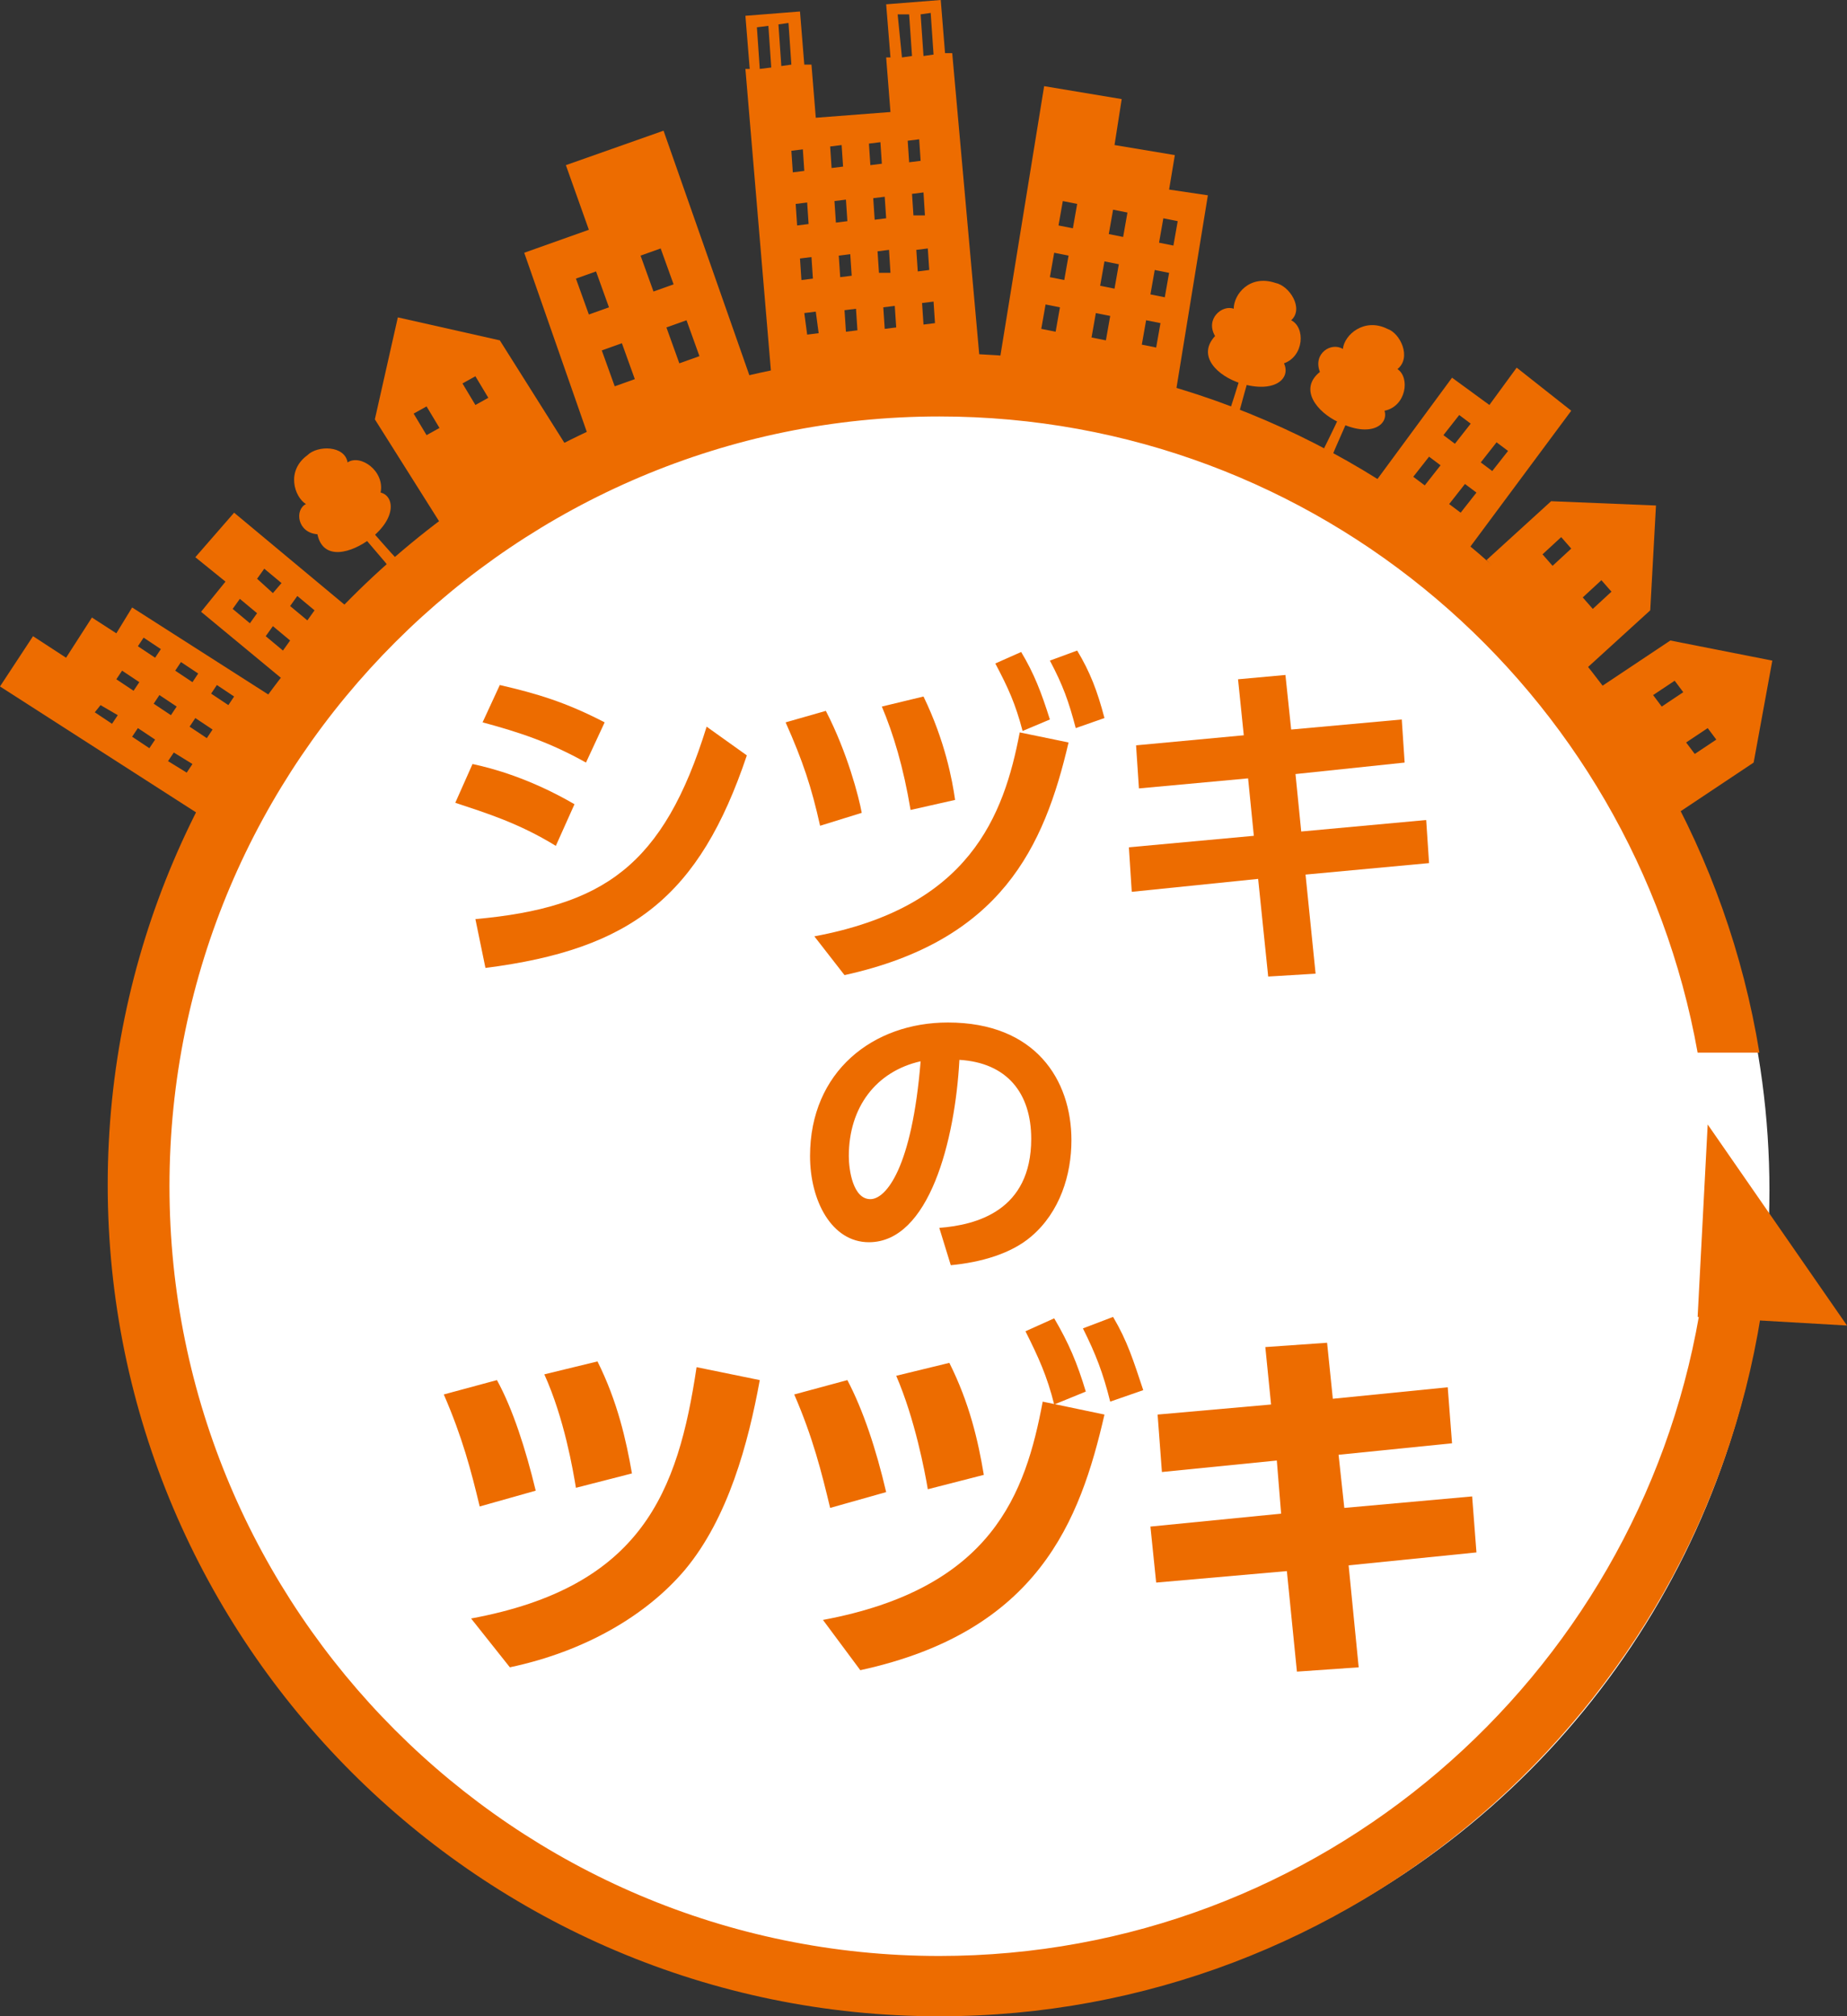 <?xml version="1.0" encoding="utf-8"?>
<!-- Generator: Adobe Illustrator 24.1.1, SVG Export Plug-In . SVG Version: 6.00 Build 0)  -->
<svg version="1.1" id="編集モード" xmlns="http://www.w3.org/2000/svg" xmlns:xlink="http://www.w3.org/1999/xlink" x="0px"
	 y="0px" viewBox="0 0 128.6 140.4" style="enable-background:new 0 0 128.6 140.4;" xml:space="preserve">
<rect x="0" y="0" width="128.6" height="140.4" fill="#333333" stroke="none"/>
<style type="text/css">
	.st0{fill:#FFFFFF;}
	.st1{fill:#ED6C00;}
</style>
<circle class="st0" cx="66" cy="82.9" r="57.2"/>
<path class="st1" d="M33.4,104.9c-0.6-2.5-1.2-4.8-2.5-7.8l3.7-1c1.1,2,2,4.8,2.7,7.7L33.4,104.9z M32.8,112.7
	c11.9-2.2,14.4-8.8,15.7-17.5l4.4,0.9c-0.8,4.4-2.2,9.6-5.2,13.2c-2.7,3.2-7,5.7-12.2,6.8L32.8,112.7z M40.1,103.6
	c-0.2-1.2-0.8-4.8-2.2-7.9l3.7-0.9c1.4,2.8,2,5.5,2.4,7.8L40.1,103.6z"/>
<path class="st1" d="M57.8,105c-0.6-2.5-1.2-4.9-2.5-7.9l3.7-1c1.1,2.1,2,4.8,2.7,7.8L57.8,105z M57.3,112.8
	c11.8-2.2,14.1-8.8,15.3-15.2l4.3,0.9c-1.7,7.4-4.6,15.1-17,17.8L57.3,112.8z M64.6,103.7c-0.2-1.2-0.9-4.9-2.2-7.9l3.7-0.9
	c1.4,2.8,2,5.4,2.4,7.8L64.6,103.7z M73.4,91.8c1,1.7,1.6,3.1,2.2,5.1l-2.2,0.9c-0.5-2-1.1-3.3-2-5.1L73.4,91.8z M77.5,91.7
	c1,1.7,1.4,3,2.1,5.1l-2.3,0.8c-0.5-2-1-3.3-1.9-5.1L77.5,91.7z"/>
<polygon class="st1" points="100.8,96.6 101.1,100.5 93.2,101.3 93.6,105 102.5,104.2 102.8,108.1 93.9,109 94.6,116.1 90.3,116.4 
	89.6,109.4 80.5,110.2 80.1,106.3 89.2,105.4 88.9,101.7 80.9,102.5 80.6,98.5 88.5,97.8 88.1,93.8 92.4,93.5 92.8,97.4 "/>
<path class="st1" d="M38.7,58.9c-2.6-1.6-4.9-2.3-7-3l1.2-2.7c1.4,0.3,4,1,7.1,2.8L38.7,58.9z M33.1,64c8.9-0.8,13.1-3.7,16.1-13.4
	l2.8,2c-3.3,9.8-8,13.5-18.2,14.8L33.1,64z M40.8,53.1c-2.5-1.4-4.6-2.1-7.2-2.8l1.2-2.6c2.6,0.6,4.6,1.2,7.3,2.6L40.8,53.1z"/>
<path class="st1" d="M57.1,57.5c-0.6-2.7-1.2-4.5-2.4-7.2l2.8-0.8c1.5,2.9,2.3,6,2.5,7.1L57.1,57.5z M56.7,65.2
	c10.8-2,13.2-8.4,14.3-14.2l3.4,0.7c-1.7,7.3-4.7,13.8-15.6,16.2L56.7,65.2z M63.4,56.4c-0.5-3-1.2-5.3-2-7.2l2.9-0.7
	c1.5,3.1,2,5.8,2.2,7.2L63.4,56.4z M71.1,45.4c0.9,1.5,1.4,2.8,2,4.7l-1.9,0.8c-0.5-1.9-1-3-1.9-4.7L71.1,45.4z M75,45.3
	c0.9,1.5,1.4,2.8,1.9,4.7l-2,0.7c-0.5-1.9-0.9-3-1.8-4.7L75,45.3z"/>
<polygon class="st1" points="97.6,50.1 97.8,53.1 90.2,53.9 90.6,57.9 99.3,57.1 99.5,60.1 90.9,60.9 91.6,67.8 88.3,68 87.6,61.2 
	78.8,62.1 78.6,59 87.3,58.2 86.9,54.2 79.3,54.9 79.1,51.9 86.6,51.2 86.2,47.3 89.5,47 89.9,50.8 "/>
<path class="st1" d="M65.4,85.5c2.6-0.2,6.4-1.2,6.4-6.2c0-3.2-1.7-5.3-5-5.5c-0.3,5.6-2.1,12.7-6.3,12.7c-2.6,0-4.1-2.9-4.1-6
	c0-5.9,4.4-9.3,9.6-9.3c6.1,0,8.6,4,8.6,8.2c0,2.4-0.8,5-2.8,6.7c-1.4,1.2-3.5,1.8-5.6,2L65.4,85.5z M59.1,80.5c0,1,0.3,3,1.5,3
	c1.1,0,2.9-2.2,3.5-9.6C61,74.6,59.1,77.1,59.1,80.5"/>
<path class="st1" d="M65.4,136.2c-29.6,0-53.6-24.1-53.6-53.6c0-29.6,24.1-53.6,53.6-53.6c26.4,0,48.3,19.1,52.8,44.3h4.3
	C118,45.7,94.1,24.6,65.4,24.6c-31.9,0-57.9,26-57.9,57.9s26,57.9,57.9,57.9c28.8,0,52.8-21.2,57.2-48.8h-4.3
	C113.9,116.9,91.9,136.2,65.4,136.2"/>
<polygon class="st1" points="118.9,78.3 128.6,92.3 118.2,91.7 "/>
<path class="st1" d="M105.6,25.6l-1.9,2.6l-2.6-1.9l-5.3,7.2l6.4,4.8l7.2-9.7L105.6,25.6z M99.2,33.8l-0.8-0.6l1.1-1.4l0.8,0.6
	L99.2,33.8z M101.3,30.9l-0.8-0.6l1.1-1.4l0.8,0.6L101.3,30.9z M101.7,35.7l-0.8-0.6l1.1-1.4l0.8,0.6L101.7,35.7z M103.9,32.8
	l-0.8-0.6l1.1-1.4l0.8,0.6L103.9,32.8z"/>
<path class="st1" d="M39.4,11.5L41,16l-4.5,1.6l4.4,12.6l11.3-4l-6-17.1L39.4,11.5z M44.2,26.4l-1.4,0.5l-0.9-2.5l1.4-0.5L44.2,26.4
	z M42.4,21.4L41,21.9l-0.9-2.5l1.4-0.5L42.4,21.4z M48.7,24.8l-1.4,0.5l-0.9-2.5l1.4-0.5L48.7,24.8z M46.9,19.8l-1.4,0.5l-0.9-2.5
	l1.4-0.5L46.9,19.8z"/>
<path class="st1" d="M13.6,38.8l2.1,1.7L14,42.6l5.8,4.8l4.3-5.2l-7.8-6.5L13.6,38.8z M20.2,44.6l-0.5,0.7l-1.2-1l0.5-0.7L20.2,44.6
	z M17.9,42.7l-0.5,0.7l-1.2-1l0.5-0.7L17.9,42.7z M21.9,42.5l-0.5,0.7l-1.2-1l0.5-0.7L21.9,42.5z M19.6,40.6L19,41.3l-1.1-1l0.5-0.7
	L19.6,40.6z"/>
<path class="st1" d="M81.4,13.2l0.4-2.4l-4.2-0.7l0.5-3.2L72.7,6l-3.1,19.1l12.3,2l2.2-13.5L81.4,13.2z M73.5,23.1l-1-0.2l0.3-1.7
	l1,0.2L73.5,23.1z M74.1,19.5l-1-0.2l0.3-1.7l1,0.2L74.1,19.5z M74.7,15.9l-1-0.2l0.3-1.7l1,0.2L74.7,15.9z M77,23.7l-1-0.2l0.3-1.7
	l1,0.2L77,23.7z M77.6,20.1l-1-0.2l0.3-1.7l1,0.2L77.6,20.1z M78.2,16.5l-1-0.2l0.3-1.7l1,0.2L78.2,16.5z M80.5,24.2l-1-0.2l0.3-1.7
	l1,0.2L80.5,24.2z M81.1,20.7l-1-0.2l0.3-1.7l1,0.2L81.1,20.7z M81.7,17.1l-1-0.2l0.3-1.7l1,0.2L81.7,17.1z"/>
<path class="st1" d="M8.1,44.1L6.4,43l-1.8,2.8l-2.3-1.5L0,47.8l13.7,8.8l5.2-8.1l-9.7-6.2L8.1,44.1z M13.4,53.2l-0.4,0.6L11.7,53
	l0.4-0.6L13.4,53.2z M10.8,51.5l-0.4,0.6l-1.2-0.8l0.4-0.6L10.8,51.5z M8.2,49.8l-0.4,0.6l-1.2-0.8L7,49.1L8.2,49.8z M14.8,50.8
	l-0.4,0.6l-1.2-0.8l0.4-0.6L14.8,50.8z M12.3,49.2l-0.4,0.6L10.7,49l0.4-0.6L12.3,49.2z M9.7,47.5l-0.4,0.6l-1.2-0.8l0.4-0.6
	L9.7,47.5z M16.3,48.5l-0.4,0.6l-1.2-0.8l0.4-0.6L16.3,48.5z M13.8,46.9l-0.4,0.6l-1.2-0.8l0.4-0.6L13.8,46.9z M11.2,45.2l-0.4,0.6
	l-1.2-0.8l0.4-0.6L11.2,45.2z"/>
<path class="st1" d="M65.8,3.7L65.5,0l-3.8,0.3L62,4l-0.3,0L62,7.8l-5.2,0.4l-0.3-3.7l-0.5,0l-0.3-3.7l-3.8,0.3l0.3,3.7l-0.3,0
	l1.8,21.3l14.5-1.2L66.3,3.7L65.8,3.7z M53.7,4.7l-0.8,0.1l-0.2-2.9l0.8-0.1L53.7,4.7z M54.2,1.7l0.7-0.1l0.2,2.9l-0.7,0.1L54.2,1.7
	z M57,23.2l-0.8,0.1L56,21.8l0.8-0.1L57,23.2z M56.6,19.4l-0.8,0.1L55.7,18l0.8-0.1L56.6,19.4z M56.3,15.6l-0.8,0.1l-0.1-1.5
	l0.8-0.1L56.3,15.6z M56,11.9l-0.8,0.1l-0.1-1.5l0.8-0.1L56,11.9z M59.7,23l-0.8,0.1l-0.1-1.5l0.8-0.1L59.7,23z M59.3,19.2l-0.8,0.1
	l-0.1-1.5l0.8-0.1L59.3,19.2z M59,15.4l-0.8,0.1L58.1,14l0.8-0.1L59,15.4z M58.7,11.6l-0.8,0.1l-0.1-1.5l0.8-0.1L58.7,11.6z
	 M62.4,22.8l-0.8,0.1l-0.1-1.5l0.8-0.1L62.4,22.8z M62,19L61.2,19l-0.1-1.5l0.8-0.1L62,19z M61.7,15.2l-0.8,0.1l-0.1-1.5l0.8-0.1
	L61.7,15.2z M61.4,11.4l-0.8,0.1L60.5,10l0.8-0.1L61.4,11.4z M65.1,22.5l-0.8,0.1l-0.1-1.5l0.8-0.1L65.1,22.5z M64.7,18.8l-0.8,0.1
	l-0.1-1.5l0.8-0.1L64.7,18.8z M64.4,15L63.6,15l-0.1-1.5l0.8-0.1L64.4,15z M64.1,11.2l-0.8,0.1l-0.1-1.5L64,9.7L64.1,11.2z
	 M63.5,3.9L62.8,4L62.5,1L63.3,1L63.5,3.9z M65,3.8l-0.7,0.1l-0.2-2.9l0.7-0.1L65,3.8z"/>
<path class="st1" d="M86.4,26.7c-1.6-0.5-3.1-1.9-1.8-3.3c-0.7-1.2,0.5-2.2,1.3-1.9c0-1,1.1-2.4,2.9-1.8c1,0.2,2,1.8,1.1,2.6
	c1,0.5,0.9,2.5-0.5,3C89.9,26.4,88.7,27.4,86.4,26.7"/>
<path class="st1" d="M88.5,23.4c-0.3,0.1-0.7,0.5-1,0.6c0.3-1.3,0.6-2.4,0.4-2.4c-0.2,0-0.7,1.6-1.3,3.3L86,23.8
	c-0.1-0.2-0.4-0.2-0.2,0.2c0.2,0.3,0.6,1.4,0.7,1.8c-0.4,1.3-0.8,2.6-1,3.1l0.7,0.2c0.1-0.6,0.7-2.6,1.2-4.4
	c0.2-0.2,1.1-0.9,1.3-1.1C88.8,23.5,88.9,23.2,88.5,23.4"/>
<path class="st1" d="M25.8,37.5c-1.3,1-3.3,1.6-3.7-0.3c-1.4-0.1-1.6-1.7-0.8-2.1c-0.8-0.5-1.4-2.3,0.1-3.4c0.7-0.7,2.6-0.7,2.8,0.5
	c0.9-0.6,2.6,0.6,2.3,2.1C27.4,34.5,27.7,36,25.8,37.5"/>
<path class="st1" d="M24.2,34c0,0.3,0,0.8,0,1.1c-0.9-1-1.7-1.7-1.8-1.7c-0.1,0.2,0.9,1.5,2.1,2.9l-1.4,0c-0.3,0-0.3,0.2,0,0.3
	c0.3,0,1.5,0.3,1.9,0.4c0.9,1.1,1.8,2.1,2.1,2.5l0.6-0.5c-0.4-0.4-1.8-2-3-3.4c0-0.3-0.2-1.5-0.2-1.6C24.4,33.8,24.3,33.6,24.2,34"
	/>
<path class="st1" d="M93.2,29.4c-1.5-0.7-2.8-2.3-1.3-3.5c-0.5-1.3,0.8-2.1,1.6-1.6c0.1-1,1.5-2.2,3.1-1.4c0.9,0.3,1.7,2,0.7,2.8
	c0.9,0.6,0.6,2.6-0.9,2.9C96.7,29.6,95.4,30.5,93.2,29.4"/>
<path class="st1" d="M95.7,26.6c-0.3,0.1-0.8,0.3-1,0.5c0.5-1.2,0.9-2.2,0.8-2.3c-0.2,0-0.9,1.5-1.7,3.1l-0.6-1.2
	c-0.1-0.2-0.4-0.2-0.2,0.2c0.1,0.3,0.4,1.5,0.4,1.8c-0.6,1.3-1.2,2.5-1.4,2.9l0.7,0.3c0.2-0.6,1.1-2.5,1.8-4.2
	c0.3-0.2,1.2-0.8,1.4-0.9C96,26.6,96.1,26.4,95.7,26.6"/>
<path class="st1" d="M27.7,22.1l-1.6,7.1l4.6,7.3l8.7-5.5l-4.6-7.3L27.7,22.1z M30.6,29.8l-0.9,0.5l-0.9-1.5l0.9-0.5L30.6,29.8z
	 M34,27.7l-0.9,0.5l-0.9-1.5l0.9-0.5L34,27.7z"/>
<path class="st1" d="M123.4,46l-7.1-1.4l-5.1,3.4l5.8,8.5l5.1-3.4L123.4,46z M115.7,49.2l-0.6-0.8l1.5-1l0.6,0.8L115.7,49.2z
	 M118,52.5l-0.6-0.8l1.5-1l0.6,0.8L118,52.5z"/>
<path class="st1" d="M115.3,35.2l-7.3-0.3l-4.5,4.1l6.9,7.6l4.5-4.1L115.3,35.2z M108.1,39.4l-0.7-0.8l1.3-1.2l0.7,0.8L108.1,39.4z
	 M110.9,42.4l-0.7-0.8l1.3-1.2l0.7,0.8L110.9,42.4z"/>
</svg>
